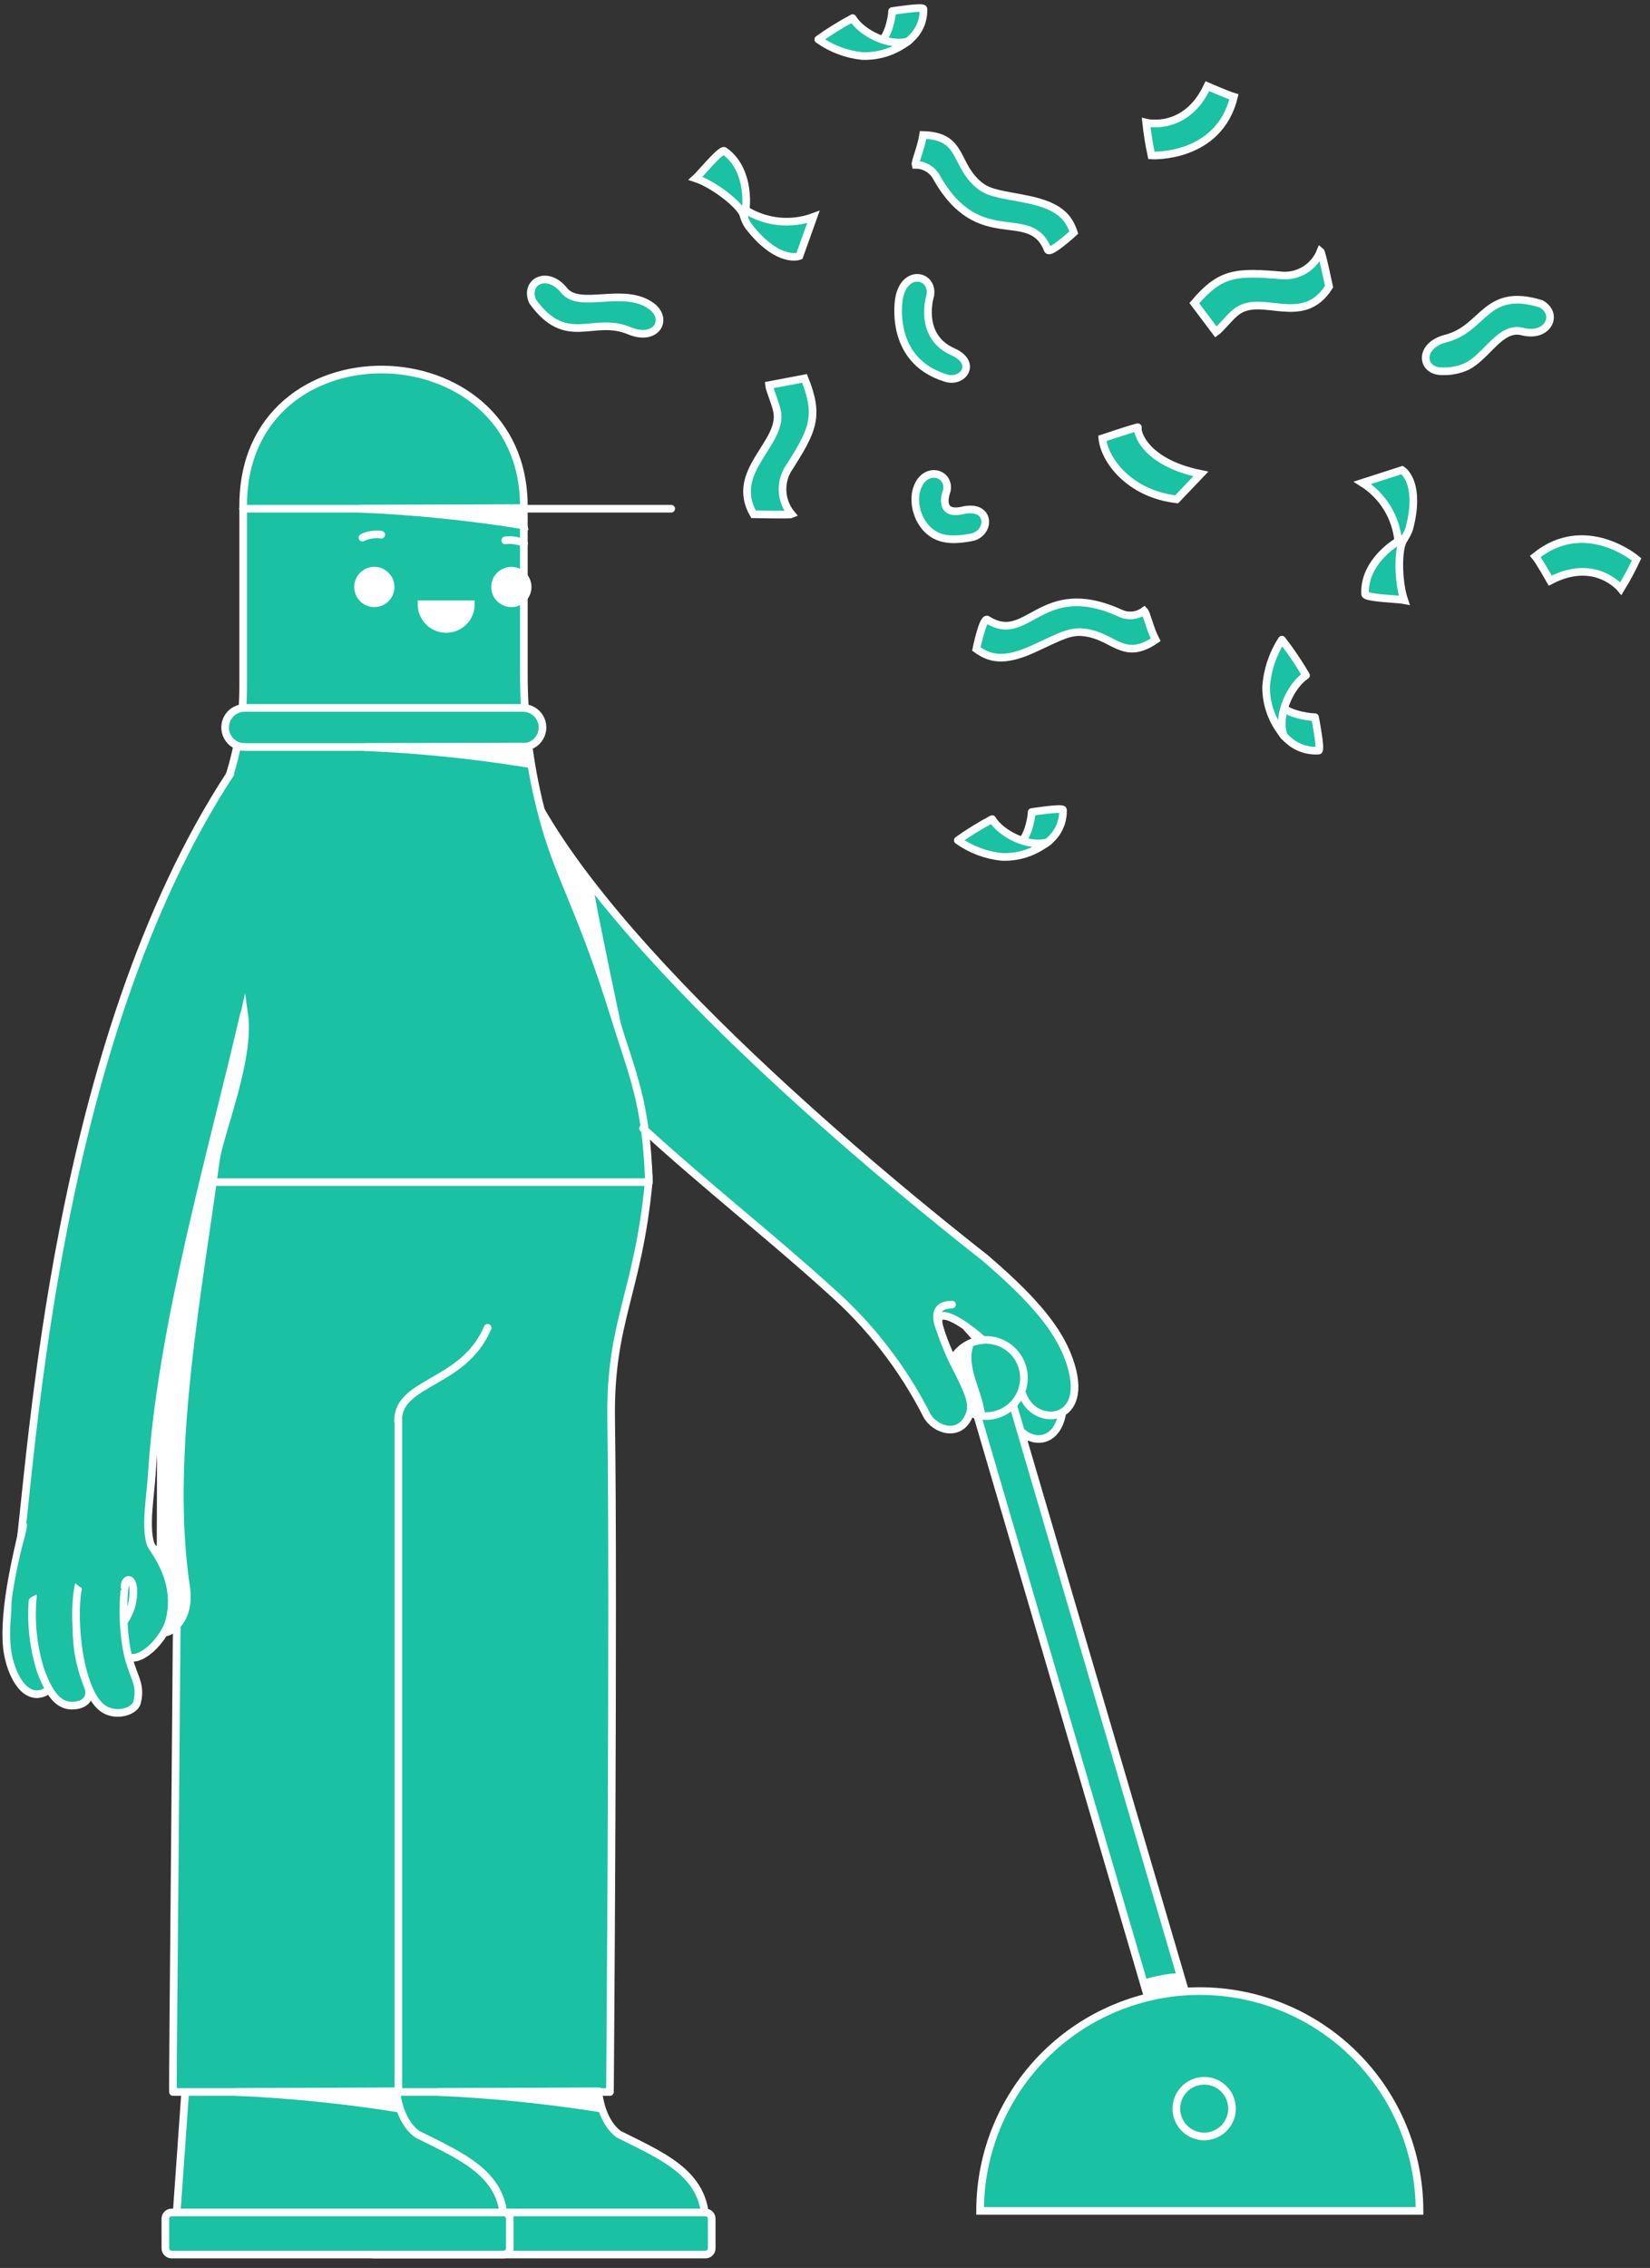 <svg width="123" height="169" viewBox="0 0 123 169" fill="none"
    xmlns="http://www.w3.org/2000/svg">
    <rect x="0" y="0" width="123" height="169" fill="#333333" stroke="none"/>
    <path fill-rule="evenodd" clip-rule="evenodd" d="M63.866 98.08C64.754 98.262 67.207 101.575 67.623 102.492C68.278 103.948 69.195 107.02 71.386 106.204C73.308 105.476 71.859 101.837 71.022 100.883C70.709 100.519 68.94 98.16 70.25 98.16C71.269 98.16 74.043 100.031 73.745 100.301C75.339 101.909 75.513 105.156 75.695 105.76C76.678 108.141 77.879 107.449 78.556 106.721C78.913 106.357 78.833 105.44 79.153 105.265C80.063 104.778 80.565 103.373 79.51 100.825C78.593 98.641 76.664 96.493 73.431 93.727C67.28 88.894 44.67 70.695 38.949 57.687C35.309 61.035 35.877 70.71 39.742 74.473C41.926 76.606 43.797 79.401 46.032 81.789C46.417 82.251 46.772 82.737 47.094 83.245L63.866 98.08Z" fill="#1BC1A3"/>
    <path d="M76.554 107.042C75.207 108.498 73.227 106.94 73.518 105.033C73.89 102.566 74.414 101.394 72.062 98.926" stroke="white" stroke-width="0.57" stroke-linecap="round" stroke-linejoin="round"/>
    <path d="M79.197 105.251C78.687 108.316 75.666 107.435 75.433 105.215C75.171 102.74 74.894 101.407 72.805 99.449" stroke="white" stroke-width="0.57" stroke-linecap="round" stroke-linejoin="round"/>
    <path fill-rule="evenodd" clip-rule="evenodd" d="M72.507 104.313L75.178 103.526L89.781 153.289L87.109 154.075L72.507 104.313Z" fill="#1BC1A3"/>
    <path d="M72.507 104.313L75.178 103.526L89.781 153.289L87.109 154.075L72.507 104.313Z" stroke="white" stroke-width="0.57" stroke-miterlimit="22.93" stroke-linecap="round"/>
    <path fill-rule="evenodd" clip-rule="evenodd" d="M44.59 155.734H29.303C29.181 155.738 29.064 155.788 28.978 155.875C28.891 155.961 28.841 156.078 28.837 156.2L28.109 166.508H52.554C53.013 162.191 49.846 160.888 46.119 159.032C44.707 157.962 44.59 155.734 44.59 155.734Z" fill="#1BC1A3"/>
    <path d="M44.59 155.734H29.303C29.181 155.738 29.064 155.788 28.978 155.875C28.891 155.961 28.841 156.078 28.837 156.2L28.109 166.508H52.554C53.013 162.191 49.846 160.888 46.119 159.032C44.707 157.962 44.59 155.734 44.59 155.734Z" stroke="white" stroke-width="0.57" stroke-linecap="round" stroke-linejoin="round"/>
    <path d="M52.59 164.862H27.847C27.59 164.862 27.381 165.071 27.381 165.328V167.534C27.381 167.791 27.59 168 27.847 168H52.59C52.847 168 53.056 167.791 53.056 167.534V165.328C53.056 165.071 52.847 164.862 52.59 164.862Z" fill="#1BC1A3"/>
    <path d="M52.59 164.862H27.847C27.59 164.862 27.381 165.071 27.381 165.328V167.534C27.381 167.791 27.59 168 27.847 168H52.59C52.847 168 53.056 167.791 53.056 167.534V165.328C53.056 165.071 52.847 164.862 52.59 164.862Z" stroke="white" stroke-width="0.57" stroke-linecap="round" stroke-linejoin="round"/>
    <path fill-rule="evenodd" clip-rule="evenodd" d="M29.536 155.734H14.249C14.127 155.74 14.012 155.791 13.925 155.877C13.839 155.963 13.789 156.078 13.783 156.2L13.055 166.508H37.536C37.995 162.191 34.828 160.888 31.101 159.032C29.652 157.962 29.536 155.734 29.536 155.734Z" fill="#1BC1A3"/>
    <path d="M29.536 155.734H14.249C14.127 155.74 14.012 155.791 13.925 155.877C13.839 155.963 13.789 156.078 13.783 156.2L13.055 166.508H37.536C37.995 162.191 34.828 160.888 31.101 159.032C29.652 157.962 29.536 155.734 29.536 155.734Z" stroke="white" stroke-width="0.57" stroke-linecap="round" stroke-linejoin="round"/>
    <path d="M37.536 164.862H12.793C12.536 164.862 12.327 165.071 12.327 165.328V167.534C12.327 167.791 12.536 168 12.793 168H37.536C37.793 168 38.002 167.791 38.002 167.534V165.328C38.002 165.071 37.793 164.862 37.536 164.862Z" fill="#1BC1A3"/>
    <path d="M37.536 164.862H12.793C12.536 164.862 12.327 165.071 12.327 165.328V167.534C12.327 167.791 12.536 168 12.793 168H37.536C37.793 168 38.002 167.791 38.002 167.534V165.328C38.002 165.071 37.793 164.862 37.536 164.862Z" stroke="white" stroke-width="0.57" stroke-linecap="round" stroke-linejoin="round"/>
    <path fill-rule="evenodd" clip-rule="evenodd" d="M11.155 87.583C11.155 87.736 11.155 87.882 11.155 88.034C11.024 95.074 13.295 98.954 13.273 105.381C13.237 119.322 12.851 155.166 12.895 155.886H45.47C45.47 155.886 45.762 119.416 45.558 105.745C45.456 98.466 47.567 96.377 48.353 88.114C48.364 87.937 48.364 87.76 48.353 87.583H11.155Z" fill="#1BC1A3"/>
    <path d="M11.155 87.583C11.155 87.736 11.155 87.882 11.155 88.034C11.024 95.074 13.295 98.954 13.273 105.381C13.237 119.322 12.851 155.166 12.895 155.886H45.47C45.47 155.886 45.762 119.416 45.558 105.745C45.456 98.466 47.567 96.377 48.353 88.114C48.364 87.937 48.364 87.76 48.353 87.583H11.155Z" stroke="white" stroke-width="0.57" stroke-linecap="round" stroke-linejoin="round"/>
    <path d="M29.674 105.87C29.674 102.892 34.566 103.176 36.35 98.939" stroke="white" stroke-width="0.57" stroke-linecap="round" stroke-linejoin="round"/>
    <path fill-rule="evenodd" clip-rule="evenodd" d="M44.525 155.835L44.845 157.123C40.797 156.479 36.717 156.066 32.623 155.886L44.525 155.835Z" fill="white"/>
    <path d="M44.525 155.835L44.845 157.123C40.797 156.479 36.717 156.066 32.623 155.886L44.525 155.835Z" stroke="white" stroke-width="0.57" stroke-miterlimit="22.93" stroke-linecap="round"/>
    <path fill-rule="evenodd" clip-rule="evenodd" d="M29.463 155.835L29.776 157.123C25.741 156.48 21.672 156.067 17.59 155.886L29.463 155.835Z" fill="white"/>
    <path d="M29.463 155.835L29.776 157.123C25.741 156.48 21.672 156.067 17.59 155.886L29.463 155.835Z" stroke="white" stroke-width="0.57" stroke-miterlimit="22.93" stroke-linecap="round"/>
    <path d="M29.696 155.866V105.775" stroke="white" stroke-width="0.57" stroke-miterlimit="22.93" stroke-linecap="round"/>
    <path d="M73.744 100.3C74.86 101.369 75.734 102.665 76.307 104.1C77.318 106.459 81.671 106.029 79.51 100.832C78.592 98.648 76.663 96.5 73.431 93.734C67.28 88.9 44.67 70.702 38.948 57.693" stroke="white" stroke-width="0.57" stroke-linecap="round" stroke-linejoin="round"/>
    <path d="M70.097 99.115C69.791 98.387 69.507 97.215 70.97 97.215" stroke="white" stroke-width="0.57" stroke-linecap="round" stroke-linejoin="round"/>
    <path fill-rule="evenodd" clip-rule="evenodd" d="M39.05 37.705C39.05 43.929 39.05 43.82 39.05 50.081C39.037 53.736 39.512 57.376 40.462 60.905C41.67 65.448 43.272 67.551 45.834 75.828C47.181 80.196 48.171 82.132 48.375 88.087H9.997C7.864 67.93 18.15 63.635 18.128 51.143V37.705C18.092 23.911 39.028 24.384 39.05 37.705Z" fill="#1BC1A3"/>
    <path d="M39.05 37.705C39.05 43.929 39.05 43.82 39.05 50.081C39.037 53.736 39.512 57.376 40.462 60.905C41.67 65.448 43.272 67.551 45.834 75.828C47.181 80.196 48.171 82.132 48.375 88.087H9.997C7.864 67.93 18.15 63.635 18.128 51.143V37.705C18.092 23.911 39.028 24.384 39.05 37.705Z" stroke="white" stroke-width="0.57" stroke-linecap="round" stroke-linejoin="round"/>
    <path fill-rule="evenodd" clip-rule="evenodd" d="M6.627 126.317C6.132 127.511 4.48 127.242 3.876 126.237C3.788 126.099 0.695 126.375 0.629 123.456C0.542 119.926 1.757 113.709 1.859 112.151C2.9 96.034 5.95 86.44 9.008 75.091C10.74 68.627 15.217 60.438 17.437 57.621C18.165 56.703 18.791 57.526 19.388 57.672C20.335 57.89 21.186 58.48 22.06 61.777C22.977 65.264 21.244 73.657 18.209 75.608C15.763 86.142 12.036 98.954 11.352 109.771C11.221 111.955 10.951 113.804 11.257 115.056C11.563 116.308 12.385 116.847 12.96 119.096C13.324 120.552 10.835 124.002 9.757 123.515C9.03 123.194 9.248 122.677 8.52 120.232C8.338 119.627 7.457 117.24 7.064 117.036C6.096 116.497 6.518 124.861 6.656 126.317" fill="#1BC1A3"/>
    <path d="M5.717 121.069C5.66 122.615 5.938 124.155 6.533 125.583C6.911 126.58 6.271 127.039 5.543 127.089C4.516 127.191 3.737 126.463 3.009 124.425C2.467 122.677 2.276 120.839 2.449 119.017C2.551 117.968 1.226 117.714 1.372 116.141C2.42 108.381 4.036 77.727 17.168 57.665" stroke="white" stroke-width="0.57" stroke-linecap="round" stroke-linejoin="round"/>
    <path d="M5.739 121.936C5.594 120.48 6.067 116.498 7.035 117.037C7.457 117.241 8.338 119.628 8.491 120.233C8.782 121.208 8.848 122.366 9.066 122.89C9.794 124.673 12.211 122.366 12.626 120.764C13.419 117.699 11.352 115.443 11.228 115.057C10.791 113.732 11.228 111.417 11.323 109.772C12.007 98.955 15.734 86.143 18.18 75.609" stroke="white" stroke-width="0.57" stroke-linecap="round" stroke-linejoin="round"/>
    <path fill-rule="evenodd" clip-rule="evenodd" d="M5.943 117.837C5.266 120.021 5.805 126.18 7.778 127.373C8.739 127.956 10.056 127.504 10.216 126.864C10.602 125.313 9.772 124.906 9.401 122.664C9.109 120.767 9.138 118.836 9.488 116.949C9.794 115.435 7.829 114.19 6.365 116.898C6.183 117.191 6.041 117.507 5.943 117.837Z" fill="#1BC1A3"/>
    <path d="M5.943 117.837C5.266 120.021 5.805 126.18 7.778 127.373C8.739 127.956 10.056 127.504 10.216 126.864C10.602 125.313 9.772 124.906 9.401 122.664C9.109 120.767 9.138 118.836 9.488 116.949C9.794 115.435 7.829 114.19 6.365 116.898C6.183 117.191 6.041 117.507 5.943 117.837Z" stroke="white" stroke-width="0.57" stroke-miterlimit="22.93" stroke-linecap="round"/>
    <path d="M1.721 113.622C1.786 114.015 0.265 118.98 0.491 122.474C0.607 124.425 1.75 126.936 3.402 126.07" stroke="white" stroke-width="0.57" stroke-miterlimit="22.93" stroke-linecap="round"/>
    <path fill-rule="evenodd" clip-rule="evenodd" d="M7.399 112.661C8.016 112.601 8.637 112.729 9.181 113.028C9.724 113.328 10.164 113.785 10.442 114.339C10.721 114.893 10.825 115.519 10.741 116.134C10.657 116.748 10.389 117.323 9.973 117.782C9.556 118.242 9.01 118.564 8.406 118.707C7.803 118.851 7.17 118.808 6.591 118.584C6.012 118.361 5.515 117.968 5.164 117.456C4.813 116.944 4.625 116.339 4.625 115.718C4.606 115.335 4.662 114.952 4.791 114.591C4.92 114.23 5.119 113.897 5.377 113.613C5.634 113.329 5.946 113.099 6.293 112.935C6.64 112.772 7.016 112.679 7.399 112.661Z" fill="#1BC1A3"/>
    <path fill-rule="evenodd" clip-rule="evenodd" d="M2.492 113.178C3.089 113.178 5.178 118.572 3.031 118.776C0.884 118.98 2.128 122.416 1.575 122.416C1.022 122.416 0.847 120.494 0.847 119.599C0.847 118.703 1.917 113.156 2.507 113.156" fill="#1BC1A3"/>
    <path fill-rule="evenodd" clip-rule="evenodd" d="M12.007 103.694L18.209 75.609C18.675 78.921 16.36 84.49 16.098 86.427C14.773 96.298 12.4 108.498 13.87 118.223C14.3 121.07 12.255 121.805 12.356 121.601C12.84 120.508 12.96 119.288 12.698 118.122C12.437 116.666 11.476 115.938 11.971 115.21L12.007 103.694Z" fill="white"/>
    <path d="M12.007 103.694L18.209 75.609C18.675 78.921 16.36 84.49 16.098 86.427C14.773 96.298 12.4 108.498 13.87 118.223C14.3 121.07 12.255 121.805 12.356 121.601C12.84 120.508 12.96 119.288 12.698 118.122C12.437 116.666 11.476 115.938 11.971 115.21L12.007 103.694Z" stroke="white" stroke-width="0.57" stroke-miterlimit="22.93" stroke-linecap="round"/>
    <path d="M9.284 118.259C9.284 117.626 9.845 117.422 9.932 118.383C9.988 119.225 9.763 120.062 9.291 120.763" stroke="white" stroke-width="0.57" stroke-miterlimit="22.93" stroke-linecap="round"/>
    <path fill-rule="evenodd" clip-rule="evenodd" d="M89.439 164.746H73.061C73.061 160.402 74.786 156.236 77.858 153.164C80.929 150.093 85.096 148.367 89.439 148.367C93.783 148.367 97.949 150.093 101.021 153.164C104.093 156.236 105.818 160.402 105.818 164.746H89.439Z" fill="#1BC1A3"/>
    <path d="M89.439 164.746H73.061C73.061 160.402 74.786 156.236 77.858 153.164C80.929 150.093 85.096 148.367 89.439 148.367C93.783 148.367 97.949 150.093 101.021 153.164C104.093 156.236 105.818 160.402 105.818 164.746H89.439Z" stroke="white" stroke-width="0.57" stroke-miterlimit="22.93" stroke-linecap="round"/>
    <path fill-rule="evenodd" clip-rule="evenodd" d="M89.766 155.05C90.176 155.05 90.578 155.171 90.919 155.399C91.26 155.627 91.526 155.951 91.683 156.331C91.84 156.71 91.881 157.127 91.801 157.529C91.721 157.932 91.523 158.301 91.233 158.591C90.943 158.882 90.573 159.079 90.171 159.159C89.768 159.239 89.351 159.198 88.972 159.041C88.593 158.884 88.269 158.618 88.041 158.277C87.813 157.936 87.691 157.535 87.691 157.124C87.693 156.575 87.912 156.048 88.301 155.66C88.69 155.271 89.216 155.052 89.766 155.05Z" fill="#1BC1A3"/>
    <path d="M89.766 155.05C90.176 155.05 90.578 155.171 90.919 155.399C91.26 155.627 91.526 155.951 91.683 156.331C91.84 156.71 91.881 157.127 91.801 157.529C91.721 157.932 91.523 158.301 91.233 158.591C90.943 158.882 90.573 159.079 90.171 159.159C89.768 159.239 89.351 159.198 88.972 159.041C88.593 158.884 88.269 158.618 88.041 158.277C87.813 157.936 87.691 157.535 87.691 157.124C87.693 156.575 87.912 156.048 88.301 155.66C88.69 155.271 89.216 155.052 89.766 155.05Z" stroke="white" stroke-width="0.57" stroke-miterlimit="22.93" stroke-linecap="round"/>
    <path fill-rule="evenodd" clip-rule="evenodd" d="M72.689 99.959C73.228 99.8 73.802 99.804 74.338 99.972C74.874 100.139 75.348 100.462 75.701 100.899C76.053 101.336 76.269 101.868 76.319 102.427C76.369 102.986 76.253 103.548 75.984 104.041C75.715 104.534 75.306 104.936 74.808 105.197C74.311 105.457 73.747 105.564 73.189 105.505C72.63 105.445 72.102 105.221 71.671 104.86C71.24 104.5 70.926 104.021 70.767 103.482C70.555 102.76 70.639 101.983 70.999 101.322C71.359 100.662 71.967 100.171 72.689 99.959Z" fill="#1BC1A3"/>
    <path d="M72.689 99.959C73.228 99.8 73.802 99.804 74.338 99.972C74.874 100.139 75.348 100.462 75.701 100.899C76.053 101.336 76.269 101.868 76.319 102.427C76.369 102.986 76.253 103.548 75.984 104.041C75.715 104.534 75.306 104.936 74.808 105.197C74.311 105.457 73.747 105.564 73.189 105.505C72.63 105.445 72.102 105.221 71.671 104.86C71.24 104.5 70.926 104.021 70.767 103.482C70.555 102.76 70.639 101.983 70.999 101.322C71.359 100.662 71.967 100.171 72.689 99.959Z" stroke="white" stroke-width="0.57" stroke-miterlimit="22.93" stroke-linecap="round"/>
    <path fill-rule="evenodd" clip-rule="evenodd" d="M70.73 100.817C70.73 101.028 71.939 102.928 72.113 103.882C72.317 104.417 72.317 105.007 72.113 105.542C71.99 105.753 70.992 105.236 70.81 105.069C69.537 103.882 69.18 103.03 69.857 101.429C69.959 101.181 70.738 100.985 70.752 100.847" fill="#1BC1A3"/>
    <path d="M73.176 99.762C71.909 98.656 70.206 97.534 69.973 98.306C69.813 98.743 70.839 101.072 71.13 101.633C72.317 103.897 72.55 104.668 72.273 105.396C71.596 107.194 69.689 106.568 69.092 105.462C67.286 101.905 64.815 98.727 61.813 96.1C57.518 92.199 52.575 88.326 47.938 84.082" stroke="white" stroke-width="0.57" stroke-linecap="round" stroke-linejoin="round"/>
    <path fill-rule="evenodd" clip-rule="evenodd" d="M42.078 65.519L44.99 73.199L47.436 81.49C47.567 81.548 47.538 81.49 47.53 81.629C47.443 82.859 46.941 79.445 46.882 79.168C46.54 77.479 44.16 66.349 44.269 66.152L40.702 61.057L42.078 65.519Z" fill="white"/>
    <path fill-rule="evenodd" clip-rule="evenodd" d="M72.689 99.958C71.917 101.53 73.009 103.263 73.315 104.777C73.358 104.995 73.577 105.716 73.227 105.505C72.878 105.294 72.579 105.505 72.383 104.355C72.259 103.561 70.818 101.37 71 101.166C71.465 100.714 72.007 100.349 72.601 100.089C72.638 100.057 72.668 100.017 72.689 99.973" fill="white"/>
    <path fill-rule="evenodd" clip-rule="evenodd" d="M38.119 44.955C37.879 44.955 37.644 44.883 37.444 44.75C37.244 44.616 37.088 44.426 36.996 44.204C36.904 43.982 36.88 43.738 36.927 43.502C36.974 43.266 37.089 43.05 37.259 42.88C37.429 42.709 37.646 42.594 37.882 42.547C38.118 42.5 38.362 42.524 38.584 42.616C38.806 42.708 38.996 42.864 39.13 43.064C39.263 43.264 39.335 43.499 39.335 43.739C39.335 44.062 39.207 44.371 38.979 44.599C38.751 44.827 38.441 44.955 38.119 44.955Z" fill="white"/>
    <path d="M38.119 44.955C37.879 44.955 37.644 44.883 37.444 44.75C37.244 44.616 37.088 44.426 36.996 44.204C36.904 43.982 36.88 43.738 36.927 43.502C36.974 43.266 37.089 43.05 37.259 42.88C37.429 42.709 37.646 42.594 37.882 42.547C38.118 42.5 38.362 42.524 38.584 42.616C38.806 42.708 38.996 42.864 39.13 43.064C39.263 43.264 39.335 43.499 39.335 43.739C39.335 44.062 39.207 44.371 38.979 44.599C38.751 44.827 38.441 44.955 38.119 44.955Z" stroke="white" stroke-width="0.57" stroke-linecap="round" stroke-linejoin="round"/>
    <path fill-rule="evenodd" clip-rule="evenodd" d="M27.912 42.523C28.152 42.525 28.387 42.597 28.586 42.732C28.785 42.866 28.939 43.057 29.03 43.279C29.121 43.501 29.144 43.745 29.097 43.981C29.049 44.216 28.933 44.432 28.762 44.601C28.592 44.771 28.375 44.886 28.14 44.932C27.904 44.978 27.66 44.954 27.438 44.862C27.216 44.769 27.027 44.614 26.894 44.414C26.761 44.214 26.689 43.979 26.689 43.739C26.689 43.579 26.721 43.42 26.783 43.272C26.844 43.124 26.934 42.99 27.048 42.877C27.162 42.764 27.297 42.675 27.445 42.614C27.593 42.553 27.752 42.523 27.912 42.523Z" fill="white"/>
    <path d="M27.912 42.523C28.152 42.525 28.387 42.597 28.586 42.732C28.785 42.866 28.939 43.057 29.03 43.279C29.121 43.501 29.144 43.745 29.097 43.981C29.049 44.216 28.933 44.432 28.762 44.601C28.592 44.771 28.375 44.886 28.14 44.932C27.904 44.978 27.66 44.954 27.438 44.862C27.216 44.769 27.027 44.614 26.894 44.414C26.761 44.214 26.689 43.979 26.689 43.739C26.689 43.579 26.721 43.42 26.783 43.272C26.844 43.124 26.934 42.99 27.048 42.877C27.162 42.764 27.297 42.675 27.445 42.614C27.593 42.553 27.752 42.523 27.912 42.523Z" stroke="white" stroke-width="0.57" stroke-linecap="round" stroke-linejoin="round"/>
    <path d="M37.66 40.267C38.14 40.203 38.628 40.279 39.065 40.486" stroke="white" stroke-width="0.57" stroke-miterlimit="22.93" stroke-linecap="round"/>
    <path d="M28.422 39.844C27.943 39.774 27.453 39.85 27.018 40.062" stroke="white" stroke-width="0.57" stroke-miterlimit="22.93" stroke-linecap="round"/>
    <path fill-rule="evenodd" clip-rule="evenodd" d="M31.421 45.027H35.104C35.104 45.516 34.91 45.984 34.565 46.33C34.219 46.675 33.751 46.869 33.263 46.869C32.774 46.869 32.306 46.675 31.96 46.33C31.615 45.984 31.421 45.516 31.421 45.027Z" fill="white"/>
    <path d="M31.421 45.027H35.104C35.104 45.516 34.91 45.984 34.565 46.33C34.219 46.675 33.751 46.869 33.263 46.869C32.774 46.869 32.306 46.675 31.96 46.33C31.615 45.984 31.421 45.516 31.421 45.027Z" stroke="white" stroke-width="0.57" stroke-miterlimit="22.93" stroke-linecap="round"/>
    <path fill-rule="evenodd" clip-rule="evenodd" d="M38.701 43.106C38.719 43.105 38.738 43.108 38.755 43.114C38.772 43.121 38.788 43.131 38.801 43.144C38.814 43.157 38.824 43.173 38.831 43.19C38.837 43.207 38.84 43.225 38.839 43.244C38.839 43.281 38.825 43.316 38.799 43.342C38.773 43.368 38.737 43.382 38.701 43.382C38.665 43.38 38.63 43.365 38.605 43.34C38.579 43.314 38.564 43.28 38.562 43.244C38.562 43.207 38.577 43.172 38.603 43.146C38.629 43.12 38.664 43.106 38.701 43.106Z" fill="white"/>
    <path d="M38.701 43.106C38.719 43.105 38.738 43.108 38.755 43.114C38.772 43.121 38.788 43.131 38.801 43.144C38.814 43.157 38.824 43.173 38.831 43.19C38.837 43.207 38.84 43.225 38.839 43.244C38.839 43.281 38.825 43.316 38.799 43.342C38.773 43.368 38.737 43.382 38.701 43.382C38.665 43.38 38.63 43.365 38.605 43.34C38.579 43.314 38.564 43.28 38.562 43.244C38.562 43.207 38.577 43.172 38.603 43.146C38.629 43.12 38.664 43.106 38.701 43.106Z" stroke="white" stroke-width="0.57" stroke-linecap="round" stroke-linejoin="round"/>
    <path fill-rule="evenodd" clip-rule="evenodd" d="M28.342 43.382C28.305 43.382 28.27 43.368 28.244 43.342C28.218 43.316 28.203 43.281 28.203 43.244C28.202 43.225 28.205 43.207 28.212 43.19C28.218 43.173 28.228 43.157 28.241 43.144C28.255 43.131 28.27 43.121 28.288 43.114C28.305 43.108 28.323 43.105 28.342 43.106C28.378 43.106 28.413 43.12 28.439 43.146C28.465 43.172 28.48 43.207 28.48 43.244C28.478 43.28 28.463 43.314 28.438 43.34C28.412 43.365 28.378 43.38 28.342 43.382Z" fill="white"/>
    <path d="M28.342 43.382C28.305 43.382 28.27 43.368 28.244 43.342C28.218 43.316 28.203 43.281 28.203 43.244C28.202 43.225 28.205 43.207 28.212 43.19C28.218 43.173 28.228 43.157 28.241 43.144C28.255 43.131 28.27 43.121 28.288 43.114C28.305 43.108 28.323 43.105 28.342 43.106C28.378 43.106 28.413 43.12 28.439 43.146C28.465 43.172 28.48 43.207 28.48 43.244C28.478 43.28 28.463 43.314 28.438 43.34C28.412 43.365 28.378 43.38 28.342 43.382Z" stroke="white" stroke-width="0.57" stroke-linecap="round" stroke-linejoin="round"/>
    <path fill-rule="evenodd" clip-rule="evenodd" d="M18.238 52.752H38.984C39.37 52.752 39.741 52.905 40.014 53.178C40.287 53.451 40.44 53.822 40.44 54.208C40.44 54.594 40.287 54.964 40.014 55.237C39.741 55.51 39.37 55.664 38.984 55.664H18.238C17.852 55.664 17.481 55.51 17.208 55.237C16.935 54.964 16.782 54.594 16.782 54.208C16.782 53.822 16.935 53.451 17.208 53.178C17.481 52.905 17.852 52.752 18.238 52.752Z" fill="#1BC1A3"/>
    <path d="M18.238 52.752H38.984C39.37 52.752 39.741 52.905 40.014 53.178C40.287 53.451 40.44 53.822 40.44 54.208C40.44 54.594 40.287 54.964 40.014 55.237C39.741 55.51 39.37 55.664 38.984 55.664H18.238C17.852 55.664 17.481 55.51 17.208 55.237C16.935 54.964 16.782 54.594 16.782 54.208C16.782 53.822 16.935 53.451 17.208 53.178C17.481 52.905 17.852 52.752 18.238 52.752Z" stroke="white" stroke-width="0.57" stroke-miterlimit="22.93" stroke-linecap="round"/>
    <path fill-rule="evenodd" clip-rule="evenodd" d="M39.072 55.627L39.385 56.915C35.341 56.261 31.262 55.845 27.17 55.671L39.072 55.627Z" fill="white"/>
    <path d="M39.072 55.627L39.385 56.915C35.341 56.261 31.262 55.845 27.17 55.671L39.072 55.627Z" stroke="white" stroke-width="0.57" stroke-miterlimit="22.93" stroke-linecap="round"/>
    <path d="M18.122 37.908H50.035" stroke="white" stroke-width="0.57" stroke-miterlimit="22.93" stroke-linecap="round"/>
    <path fill-rule="evenodd" clip-rule="evenodd" d="M38.7 37.858L39.021 39.147C34.974 38.493 30.893 38.08 26.798 37.909L38.7 37.858Z" fill="white"/>
    <path d="M38.7 37.858L39.021 39.147C34.974 38.493 30.893 38.08 26.798 37.909L38.7 37.858Z" stroke="white" stroke-width="0.57" stroke-miterlimit="22.93" stroke-linecap="round"/>
    <path fill-rule="evenodd" clip-rule="evenodd" d="M85.195 147.544C85.559 147.369 87.933 146.816 88.042 147.158C88.093 147.34 88.595 148.33 88.406 148.323C87.634 148.323 85.785 148.927 85.457 148.898C85.399 148.731 85.043 147.617 85.195 147.544Z" fill="white"/>
    <path fill-rule="evenodd" clip-rule="evenodd" d="M90.006 6.424C88.397 9.86 85.442 9.139 85.442 9.139C85.529 9.961 85.66 10.777 85.835 11.585C85.835 11.585 90.843 11.862 91.986 7.217C91.535 7.086 90.006 6.424 90.006 6.424Z" fill="#1BC1A3"/>
    <path d="M90.006 6.424C88.397 9.86 85.442 9.139 85.442 9.139C85.529 9.961 85.66 10.777 85.835 11.585C85.835 11.585 90.843 11.862 91.986 7.217C91.535 7.086 90.006 6.424 90.006 6.424Z" stroke="white" stroke-width="0.57" stroke-miterlimit="22.93" stroke-linecap="round"/>
    <path fill-rule="evenodd" clip-rule="evenodd" d="M115.565 43.266C118.921 41.504 120.828 43.862 120.828 43.862C121.26 43.157 121.651 42.428 122 41.679C122 41.679 118.178 38.439 114.451 41.46C114.742 41.81 115.565 43.266 115.565 43.266Z" fill="#1BC1A3"/>
    <path d="M115.565 43.266C118.921 41.504 120.828 43.862 120.828 43.862C121.26 43.157 121.651 42.428 122 41.679C122 41.679 118.178 38.439 114.451 41.46C114.742 41.81 115.565 43.266 115.565 43.266Z" stroke="white" stroke-width="0.57" stroke-miterlimit="22.93" stroke-linecap="round"/>
    <path fill-rule="evenodd" clip-rule="evenodd" d="M71.043 26.218C68.365 25.032 69.355 21.996 69.355 21.996C69.573 20.453 67.425 20.024 67.025 22.215C67.025 22.215 66.144 26.801 70.461 28.155C71.757 28.621 72.914 27.056 71.043 26.218Z" fill="#1BC1A3"/>
    <path d="M71.043 26.218C68.365 25.032 69.355 21.996 69.355 21.996C69.573 20.453 67.425 20.024 67.025 22.215C67.025 22.215 66.144 26.801 70.461 28.155C71.757 28.621 72.914 27.056 71.043 26.218Z" stroke="white" stroke-width="0.57" stroke-miterlimit="22.93" stroke-linecap="round"/>
    <path fill-rule="evenodd" clip-rule="evenodd" d="M71.764 38.032C69.814 38.476 70.578 36.576 70.578 36.576C70.884 35.12 68.656 34.603 68.256 36.794C68.195 37.265 68.239 37.743 68.384 38.194C68.529 38.646 68.771 39.06 69.093 39.408C69.821 40.136 70.716 40.34 72.245 40.07C73.868 39.917 73.977 37.523 71.764 38.032Z" fill="#1BC1A3"/>
    <path d="M71.764 38.032C69.814 38.476 70.578 36.576 70.578 36.576C70.884 35.12 68.656 34.603 68.256 36.794C68.195 37.265 68.239 37.743 68.384 38.194C68.529 38.646 68.771 39.06 69.093 39.408C69.821 40.136 70.716 40.34 72.245 40.07C73.868 39.917 73.977 37.523 71.764 38.032Z" stroke="white" stroke-width="0.57" stroke-miterlimit="22.93" stroke-linecap="round"/>
    <path fill-rule="evenodd" clip-rule="evenodd" d="M68.816 10.057C71.888 10.137 71.08 12.313 73.074 13.857C73.802 14.439 74.843 14.497 76.605 14.861C78.949 15.341 79.662 16.164 80.048 17.329C80.048 17.329 78.25 18.981 78.105 18.61C76.787 15.261 73.009 18.872 69.813 13.209C69.661 12.927 69.435 12.692 69.159 12.529C68.883 12.366 68.568 12.281 68.248 12.284C68.19 12.073 68.663 11.025 68.816 10.057Z" fill="#1BC1A3"/>
    <path d="M68.816 10.057C71.888 10.137 71.08 12.313 73.074 13.857C73.802 14.439 74.843 14.497 76.605 14.861C78.949 15.341 79.662 16.164 80.048 17.329C80.048 17.329 78.25 18.981 78.105 18.61C76.787 15.261 73.009 18.872 69.813 13.209C69.661 12.927 69.435 12.692 69.159 12.529C68.883 12.366 68.568 12.281 68.248 12.284C68.19 12.073 68.663 11.025 68.816 10.057Z" stroke="white" stroke-width="0.57" stroke-miterlimit="22.93" stroke-linecap="round"/>
    <path fill-rule="evenodd" clip-rule="evenodd" d="M86.148 47.676C83.608 49.416 82.989 47.181 80.47 47.101C79.517 47.101 78.658 47.618 77.02 48.361C74.836 49.351 73.781 49.089 72.783 48.361C72.783 48.361 73.271 45.966 73.606 46.177C76.641 48.113 77.551 42.996 83.491 45.682C83.779 45.822 84.099 45.88 84.417 45.851C84.736 45.821 85.04 45.705 85.297 45.514C85.471 45.682 85.704 46.818 86.148 47.676Z" fill="#1BC1A3"/>
    <path d="M86.148 47.676C83.608 49.416 82.989 47.181 80.47 47.101C79.517 47.101 78.658 47.618 77.02 48.361C74.836 49.351 73.781 49.089 72.783 48.361C72.783 48.361 73.271 45.966 73.606 46.177C76.641 48.113 77.551 42.996 83.491 45.682C83.779 45.822 84.099 45.88 84.417 45.851C84.736 45.821 85.04 45.705 85.297 45.514C85.471 45.682 85.704 46.818 86.148 47.676Z" stroke="white" stroke-width="0.57" stroke-miterlimit="22.93" stroke-linecap="round"/>
    <path fill-rule="evenodd" clip-rule="evenodd" d="M89.031 22.593C91.011 20.256 92.183 20.234 95.656 20.533C96.249 20.557 96.835 20.396 97.333 20.073C97.831 19.749 98.217 19.279 98.436 18.727C98.546 18.815 99.077 21.363 99.077 21.363C97.082 24.515 93.981 21.727 92.103 23.285C91.601 23.699 90.968 24.515 90.647 24.74L89.031 22.593Z" fill="#1BC1A3"/>
    <path d="M89.031 22.593C91.011 20.256 92.183 20.234 95.656 20.533C96.249 20.557 96.835 20.396 97.333 20.073C97.831 19.749 98.217 19.279 98.436 18.727C98.546 18.815 99.077 21.363 99.077 21.363C97.082 24.515 93.981 21.727 92.103 23.285C91.601 23.699 90.968 24.515 90.647 24.74L89.031 22.593Z" stroke="white" stroke-width="0.57" stroke-miterlimit="22.93" stroke-linecap="round"/>
    <path fill-rule="evenodd" clip-rule="evenodd" d="M59.972 28.197C61.122 31.044 60.591 32.084 58.712 35.018C58.42 35.534 58.292 36.127 58.345 36.717C58.398 37.308 58.631 37.868 59.011 38.323C58.88 38.381 56.172 38.323 56.172 38.323C54.316 35.091 58.421 33.045 57.926 30.636C57.795 30.003 57.366 29.056 57.329 28.7L59.972 28.197Z" fill="#1BC1A3"/>
    <path d="M59.972 28.197C61.122 31.044 60.591 32.084 58.712 35.018C58.42 35.534 58.292 36.127 58.345 36.717C58.398 37.308 58.631 37.868 59.011 38.323C58.88 38.381 56.172 38.323 56.172 38.323C54.316 35.091 58.421 33.045 57.926 30.636C57.795 30.003 57.366 29.056 57.329 28.7L59.972 28.197Z" stroke="white" stroke-width="0.57" stroke-miterlimit="22.93" stroke-linecap="round"/>
    <path fill-rule="evenodd" clip-rule="evenodd" d="M84.83 31.844C84.707 32.142 85.289 34.457 89.518 35.316L87.713 37.209C84.19 36.794 82.341 34.297 82.173 32.666C82.173 32.666 84.859 31.764 84.83 31.844Z" fill="#1BC1A3"/>
    <path d="M84.83 31.844C84.707 32.142 85.289 34.457 89.518 35.316L87.713 37.209C84.19 36.794 82.341 34.297 82.173 32.666C82.173 32.666 84.859 31.764 84.83 31.844Z" stroke="white" stroke-width="0.57" stroke-miterlimit="22.93" stroke-linecap="round"/>
    <path fill-rule="evenodd" clip-rule="evenodd" d="M101.559 35.979L104.515 35.025C104.791 35.193 105.869 36.256 105.068 39.342C104.915 39.932 104.296 40.747 104.231 40.325C104.149 39.444 103.865 38.594 103.402 37.84C102.938 37.087 102.308 36.45 101.559 35.979Z" fill="#1BC1A3"/>
    <path d="M101.559 35.979L104.515 35.025C104.791 35.193 105.869 36.256 105.068 39.342C104.915 39.932 104.296 40.747 104.231 40.325C104.149 39.444 103.865 38.594 103.402 37.84C102.938 37.087 102.308 36.45 101.559 35.979Z" stroke="white" stroke-width="0.57" stroke-miterlimit="22.93" stroke-linecap="round"/>
    <path fill-rule="evenodd" clip-rule="evenodd" d="M60.634 16.165L59.593 19.076C59.287 19.193 57.78 19.397 55.829 16.892C55.458 16.419 55.189 15.437 55.56 15.633C56.309 16.104 57.156 16.397 58.035 16.489C58.915 16.581 59.804 16.47 60.634 16.165Z" fill="#1BC1A3"/>
    <path d="M60.634 16.165L59.593 19.076C59.287 19.193 57.78 19.397 55.829 16.892C55.458 16.419 55.189 15.437 55.56 15.633C56.309 16.104 57.156 16.397 58.035 16.489C58.915 16.581 59.804 16.47 60.634 16.165Z" stroke="white" stroke-width="0.57" stroke-miterlimit="22.93" stroke-linecap="round"/>
    <path fill-rule="evenodd" clip-rule="evenodd" d="M104.675 40.165C104.937 39.837 101.61 41.511 101.763 44.278C101.763 44.562 104.362 44.649 104.675 44.714C104.216 43.368 104.165 40.798 104.675 40.165Z" fill="#1BC1A3"/>
    <path d="M104.675 40.165C104.937 39.837 101.61 41.511 101.763 44.278C101.763 44.562 104.362 44.649 104.675 44.714C104.216 43.368 104.165 40.798 104.675 40.165Z" stroke="white" stroke-width="0.57" stroke-miterlimit="22.93" stroke-linecap="round"/>
    <path fill-rule="evenodd" clip-rule="evenodd" d="M55.444 16.071C55.546 16.486 56.252 12.824 53.988 11.245C53.755 11.084 52.11 13.072 51.862 13.29C53.18 13.727 55.225 15.285 55.444 16.071Z" fill="#1BC1A3"/>
    <path d="M55.444 16.071C55.546 16.486 56.252 12.824 53.988 11.245C53.755 11.084 52.11 13.072 51.862 13.29C53.18 13.727 55.225 15.285 55.444 16.071Z" stroke="white" stroke-width="0.57" stroke-miterlimit="22.93" stroke-linecap="round"/>
    <path fill-rule="evenodd" clip-rule="evenodd" d="M107.79 25.22C110.658 24.492 110.702 21.361 114.866 22.635C116.227 23.363 115.441 25.205 113.475 24.703C111.837 24.288 110.833 26.581 109.333 27.309C108.773 27.561 108.163 27.683 107.55 27.666C105.926 27.709 105.708 25.751 107.79 25.22Z" fill="#1BC1A3"/>
    <path d="M107.79 25.22C110.658 24.492 110.702 21.361 114.866 22.635C116.227 23.363 115.441 25.205 113.475 24.703C111.837 24.288 110.833 26.581 109.333 27.309C108.773 27.561 108.163 27.683 107.55 27.666C105.926 27.709 105.708 25.751 107.79 25.22Z" stroke="white" stroke-width="0.57" stroke-miterlimit="22.93" stroke-linecap="round"/>
    <path fill-rule="evenodd" clip-rule="evenodd" d="M46.912 24.646C44.175 23.503 42.253 25.971 39.706 22.462C39.065 21.006 40.79 20.067 42.057 21.647C43.229 23.102 46.548 21.275 48.608 22.848C49.853 23.83 48.892 25.476 46.912 24.646Z" fill="#1BC1A3"/>
    <path d="M46.912 24.646C44.175 23.503 42.253 25.971 39.706 22.462C39.065 21.006 40.79 20.067 42.057 21.647C43.229 23.102 46.548 21.275 48.608 22.848C49.853 23.83 48.892 25.476 46.912 24.646Z" stroke="white" stroke-width="0.57" stroke-miterlimit="22.93" stroke-linecap="round"/>
    <path fill-rule="evenodd" clip-rule="evenodd" d="M67.942 2.85C68.24 2.572 68.474 2.233 68.628 1.856C68.783 1.479 68.854 1.073 68.838 0.666C68.838 0.455 66.501 0.827 66.501 0.827C66.501 1.38 66.093 3.112 65.475 3.105C66.574 3.389 67.28 3.586 67.942 2.85Z" fill="#1BC1A3"/>
    <path d="M67.942 2.85C68.24 2.572 68.474 2.233 68.628 1.856C68.783 1.479 68.854 1.073 68.838 0.666C68.838 0.455 66.501 0.827 66.501 0.827C66.501 1.38 66.093 3.112 65.475 3.105C66.574 3.389 67.28 3.586 67.942 2.85Z" stroke="white" stroke-width="0.57" stroke-linecap="round" stroke-linejoin="round"/>
    <path fill-rule="evenodd" clip-rule="evenodd" d="M60.998 2.938C61.817 2.354 62.673 1.824 63.56 1.351C64.193 2.421 66.21 3.483 67.658 3.09C66.691 3.836 65.494 4.219 64.273 4.175C63.093 4.052 61.965 3.626 60.998 2.938Z" fill="#1BC1A3"/>
    <path d="M60.998 2.938C61.817 2.354 62.673 1.824 63.56 1.351C64.193 2.421 66.21 3.483 67.658 3.09C66.691 3.836 65.494 4.219 64.273 4.175C63.093 4.052 61.965 3.626 60.998 2.938Z" stroke="white" stroke-width="0.57" stroke-linecap="round" stroke-linejoin="round"/>
    <path fill-rule="evenodd" clip-rule="evenodd" d="M78.345 62.535C78.64 62.255 78.873 61.916 79.027 61.539C79.182 61.163 79.254 60.758 79.24 60.351C79.24 60.14 76.903 60.511 76.903 60.511C76.903 61.065 76.496 62.797 75.877 62.79C76.976 63.066 77.682 63.27 78.345 62.535Z" fill="#1BC1A3"/>
    <path d="M78.345 62.535C78.64 62.255 78.873 61.916 79.027 61.539C79.182 61.163 79.254 60.758 79.24 60.351C79.24 60.14 76.903 60.511 76.903 60.511C76.903 61.065 76.496 62.797 75.877 62.79C76.976 63.066 77.682 63.27 78.345 62.535Z" stroke="white" stroke-width="0.57" stroke-linecap="round" stroke-linejoin="round"/>
    <path fill-rule="evenodd" clip-rule="evenodd" d="M71.4 62.615C72.219 62.033 73.075 61.506 73.962 61.035C74.596 62.098 76.612 63.161 78.053 62.768C77.092 63.519 75.895 63.903 74.676 63.852C73.495 63.731 72.366 63.304 71.4 62.615Z" fill="#1BC1A3"/>
    <path d="M71.4 62.615C72.219 62.033 73.075 61.506 73.962 61.035C74.596 62.098 76.612 63.161 78.053 62.768C77.092 63.519 75.895 63.903 74.676 63.852C73.495 63.731 72.366 63.304 71.4 62.615Z" stroke="white" stroke-width="0.57" stroke-linecap="round" stroke-linejoin="round"/>
    <path fill-rule="evenodd" clip-rule="evenodd" d="M95.939 55.059C96.248 55.363 96.618 55.599 97.024 55.749C97.431 55.9 97.865 55.962 98.297 55.932C98.516 55.932 98.028 53.443 98.028 53.443C97.439 53.443 95.575 53.1 95.553 52.445C95.313 53.625 95.131 54.389 95.939 55.059Z" fill="#1BC1A3"/>
    <path d="M95.939 55.059C96.248 55.363 96.618 55.599 97.024 55.749C97.431 55.9 97.865 55.962 98.297 55.932C98.516 55.932 98.028 53.443 98.028 53.443C97.439 53.443 95.575 53.1 95.553 52.445C95.313 53.625 95.131 54.389 95.939 55.059Z" stroke="white" stroke-width="0.57" stroke-linecap="round" stroke-linejoin="round"/>
    <path fill-rule="evenodd" clip-rule="evenodd" d="M95.561 47.663C96.22 48.51 96.82 49.4 97.359 50.327C96.245 51.055 95.175 53.239 95.678 54.768C94.841 53.768 94.382 52.505 94.382 51.201C94.467 49.941 94.873 48.723 95.561 47.663Z" fill="#1BC1A3"/>
    <path d="M95.561 47.663C96.22 48.51 96.82 49.4 97.359 50.327C96.245 51.055 95.175 53.239 95.678 54.768C94.841 53.768 94.382 52.505 94.382 51.201C94.467 49.941 94.873 48.723 95.561 47.663Z" stroke="white" stroke-width="0.57" stroke-linecap="round" stroke-linejoin="round"/>
</svg>
